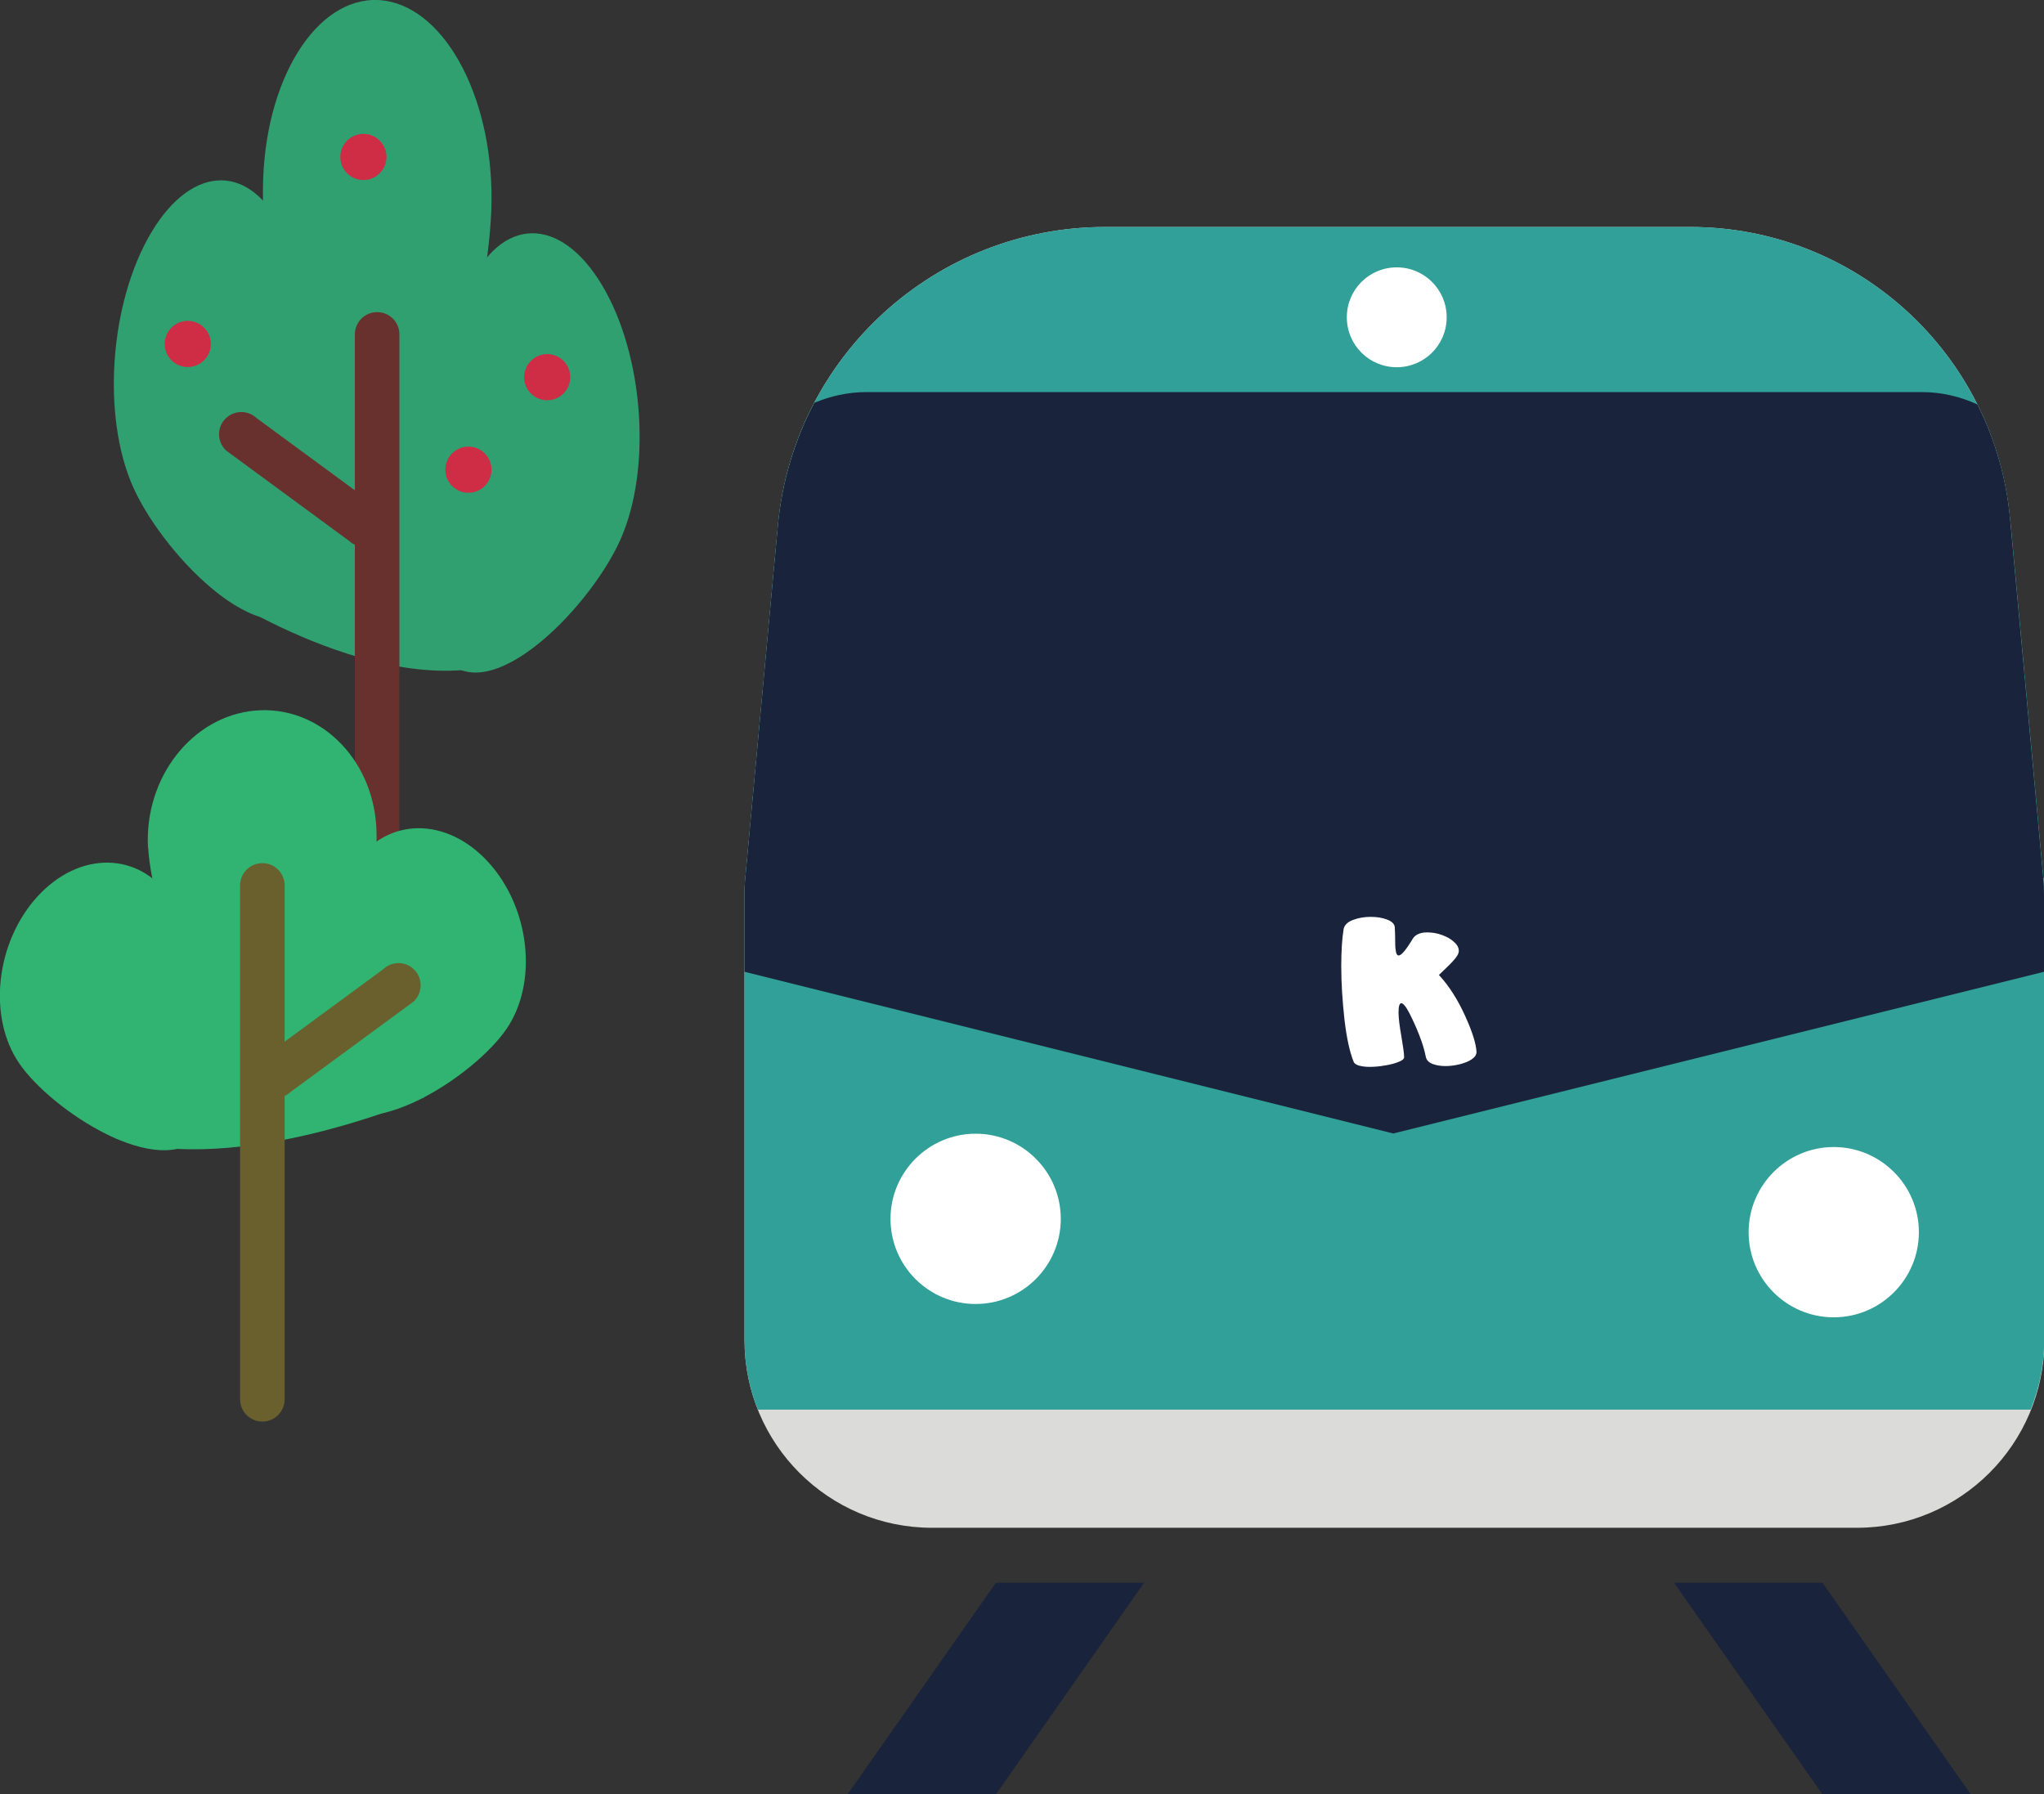 <?xml version="1.0" encoding="UTF-8"?><svg id="a" xmlns="http://www.w3.org/2000/svg" xmlns:xlink="http://www.w3.org/1999/xlink" viewBox="0 0 102.76 90.2"><rect x="0" y="0" width="102.76" height="90.2" fill="#333333" stroke="none"/><defs><style>.c{fill:#fff;}.d{fill:#dbdbda;}.e{fill:#19233b;}.f{fill:#31a098;}.g{clip-path:url(#b);}.h{fill:#69602e;}.i{fill:none;}.j{fill:#cf2c45;}.k{fill:#69312e;}.l{fill:#31a071;}.m{fill:#31b371;}</style><clipPath id="b"><rect class="i" y="0" width="102.76" height="90.2"/></clipPath></defs><g class="g"><path class="d" d="M102.72,44.14l-1.67-18.07c-.77-8.3-7.74-14.66-16.07-14.66h-29.42c-8.53,0-15.66,6.5-16.45,15l-1.64,17.73c-.03,.29-.04,.58-.04,.87v22.36c0,5.21,4.22,9.43,9.43,9.43h46.49c5.21,0,9.43-4.22,9.43-9.43v-22.36c0-.29-.01-.58-.04-.87"/><path class="f" d="M101.05,26.07c-.77-8.3-7.74-14.66-16.07-14.66h-29.42c-8.53,0-15.66,6.5-16.45,15l-1.64,17.73c-.03,.29-.04,.58-.04,.87v22.36c0,1.24,.24,2.41,.67,3.49h63.99c.43-1.08,.68-2.25,.68-3.49v-22.36c0-.29-.01-.58-.04-.87l-1.67-18.07Z"/><path class="e" d="M70.04,56.98l32.72-8.13v-3.85c0-.29-.01-.58-.04-.87l-1.67-18.07c-.19-2.05-.76-3.98-1.64-5.73-.85-.39-1.79-.62-2.78-.62H43.56c-.93,0-1.81,.2-2.62,.54-.98,1.86-1.62,3.94-1.83,6.15l-1.64,17.73c-.03,.29-.04,.58-.04,.87v3.85l32.62,8.13Z"/><path class="c" d="M49.05,65.55c-2.37,0-4.28-1.92-4.28-4.28s1.92-4.28,4.28-4.28,4.28,1.92,4.28,4.28-1.92,4.28-4.28,4.28"/><path class="c" d="M92.19,66.22c-2.37,0-4.28-1.92-4.28-4.28s1.92-4.28,4.28-4.28,4.28,1.92,4.28,4.28-1.92,4.28-4.28,4.28"/><polygon class="e" points="50.07 90.2 42.61 90.2 50.07 79.56 57.52 79.56 50.07 90.2"/><polygon class="e" points="91.62 90.2 99.08 90.2 91.62 79.56 84.16 79.56 91.62 90.2"/><path class="c" d="M72.73,15.95c0,1.39-1.12,2.51-2.51,2.51s-2.51-1.12-2.51-2.51,1.12-2.51,2.51-2.51,2.51,1.12,2.51,2.51"/><path class="c" d="M68.85,53.63c-.19,0-.36-.02-.51-.06-.15-.04-.24-.1-.28-.18-.21-.51-.36-1.22-.47-2.15-.1-.92-.16-1.81-.16-2.67,0-.75,.04-1.38,.12-1.88,.05-.2,.21-.35,.48-.45s.56-.15,.87-.15,.58,.04,.82,.13c.24,.09,.38,.21,.4,.38,.01,.19,.02,.39,.02,.59,0,.23,0,.43,.03,.59,.02,.17,.07,.25,.15,.25,.13,0,.37-.28,.71-.85,.13-.2,.37-.31,.72-.31,.25,0,.5,.04,.74,.13,.25,.09,.45,.2,.61,.35,.16,.14,.24,.29,.24,.45,0,.14-.1,.31-.31,.53-.15,.17-.39,.39-.69,.68,.51,.55,.94,1.23,1.31,2.04,.37,.81,.56,1.42,.58,1.83,0,.14-.08,.26-.24,.37-.16,.11-.37,.19-.61,.25-.24,.06-.48,.09-.72,.09s-.46-.04-.65-.11c-.19-.08-.3-.2-.33-.36-.06-.31-.17-.68-.33-1.09-.16-.41-.33-.78-.5-1.11-.17-.33-.31-.49-.4-.49s-.14,.15-.14,.46c0,.27,.05,.69,.15,1.25,.08,.48,.13,.81,.13,1,0,.09-.09,.17-.28,.24-.19,.08-.42,.14-.69,.18-.27,.05-.53,.07-.77,.07"/><path class="l" d="M14.3,11.77c1.6,3.56,3.63,14.74,1.53,18.26-2.1,3.51-7.53-1.96-9.13-5.53-1.6-3.57-1.19-9.3,.91-12.82,2.1-3.52,5.09-3.48,6.69,.09"/><path class="l" d="M24.7,10.57c-.2,5.38-3.23,17.6-6.4,17.17-3.17-.44-5.27-13.37-5.07-18.75C13.43,3.6,16.16-.4,19.32,.03c3.17,.44,5.58,5.15,5.38,10.53"/><path class="l" d="M23.58,14.42c-1.6,3.56-3.63,14.74-1.53,18.26,2.1,3.51,7.53-1.97,9.13-5.53,1.6-3.56,1.19-9.3-.91-12.81-2.1-3.52-5.09-3.48-6.69,.09"/><path class="l" d="M10.83,29.72s9.3,6.21,15.53,3.15l-.85-10.12-11.02-2.64-3.65,9.61Z"/><path class="k" d="M20.08,42.64c0,.62-.5,1.12-1.12,1.12s-1.12-.5-1.12-1.12V16.81c0-.62,.5-1.12,1.12-1.12s1.12,.5,1.12,1.12v25.83Z"/><path class="k" d="M19.07,25.55c.45,.42,.48,1.13,.06,1.58-.42,.45-1.13,.48-1.58,.06l-6.18-4.54c-.45-.42-.48-1.13-.06-1.58,.42-.45,1.13-.48,1.58-.06l6.18,4.54Z"/><path class="j" d="M19.43,7.89c0,.64-.52,1.16-1.16,1.16s-1.16-.52-1.16-1.16,.52-1.16,1.16-1.16,1.16,.52,1.16,1.16"/><path class="j" d="M28.67,18.96c0,.64-.52,1.16-1.16,1.16s-1.16-.52-1.16-1.16,.52-1.16,1.16-1.16,1.16,.52,1.16,1.16"/><path class="j" d="M24.71,23.61c0,.64-.52,1.16-1.16,1.16s-1.16-.52-1.16-1.16,.52-1.16,1.16-1.16,1.16,.52,1.16,1.16"/><path class="j" d="M10.6,17.29c0,.64-.52,1.16-1.16,1.16s-1.16-.52-1.16-1.16,.52-1.16,1.16-1.16,1.16,.52,1.16,1.16"/><path class="m" d="M17.86,43.41c-1.6,2.33-3.63,9.65-1.53,11.94,2.1,2.3,7.53-1.28,9.13-3.62,1.6-2.33,1.19-6.09-.91-8.39-2.1-2.3-5.09-2.27-6.69,.06"/><path class="m" d="M7.45,42.62c.2,3.52,3.23,11.52,6.4,11.23,3.17-.29,5.27-8.75,5.07-12.27-.2-3.52-2.93-6.14-6.1-5.86-3.17,.29-5.57,3.37-5.38,6.89"/><path class="m" d="M8.57,45.14c1.6,2.33,3.63,9.65,1.53,11.94-2.1,2.3-7.53-1.28-9.13-3.62-1.6-2.33-1.19-6.09,.91-8.39,2.1-2.3,5.09-2.27,6.69,.06"/><path class="m" d="M21.33,55.16s-9.31,4.06-15.53,2.06l.85-6.62,11.02-1.73,3.65,6.29Z"/><path class="h" d="M12.07,70.34c0,.62,.5,1.12,1.12,1.12s1.12-.5,1.12-1.12v-25.83c0-.62-.5-1.12-1.12-1.12s-1.12,.5-1.12,1.12v25.83Z"/><path class="h" d="M13.09,53.25c-.45,.42-.48,1.13-.06,1.58,.42,.45,1.13,.48,1.58,.06l6.18-4.54c.45-.42,.48-1.13,.06-1.58-.42-.45-1.13-.48-1.58-.05l-6.18,4.54Z"/></g></svg>